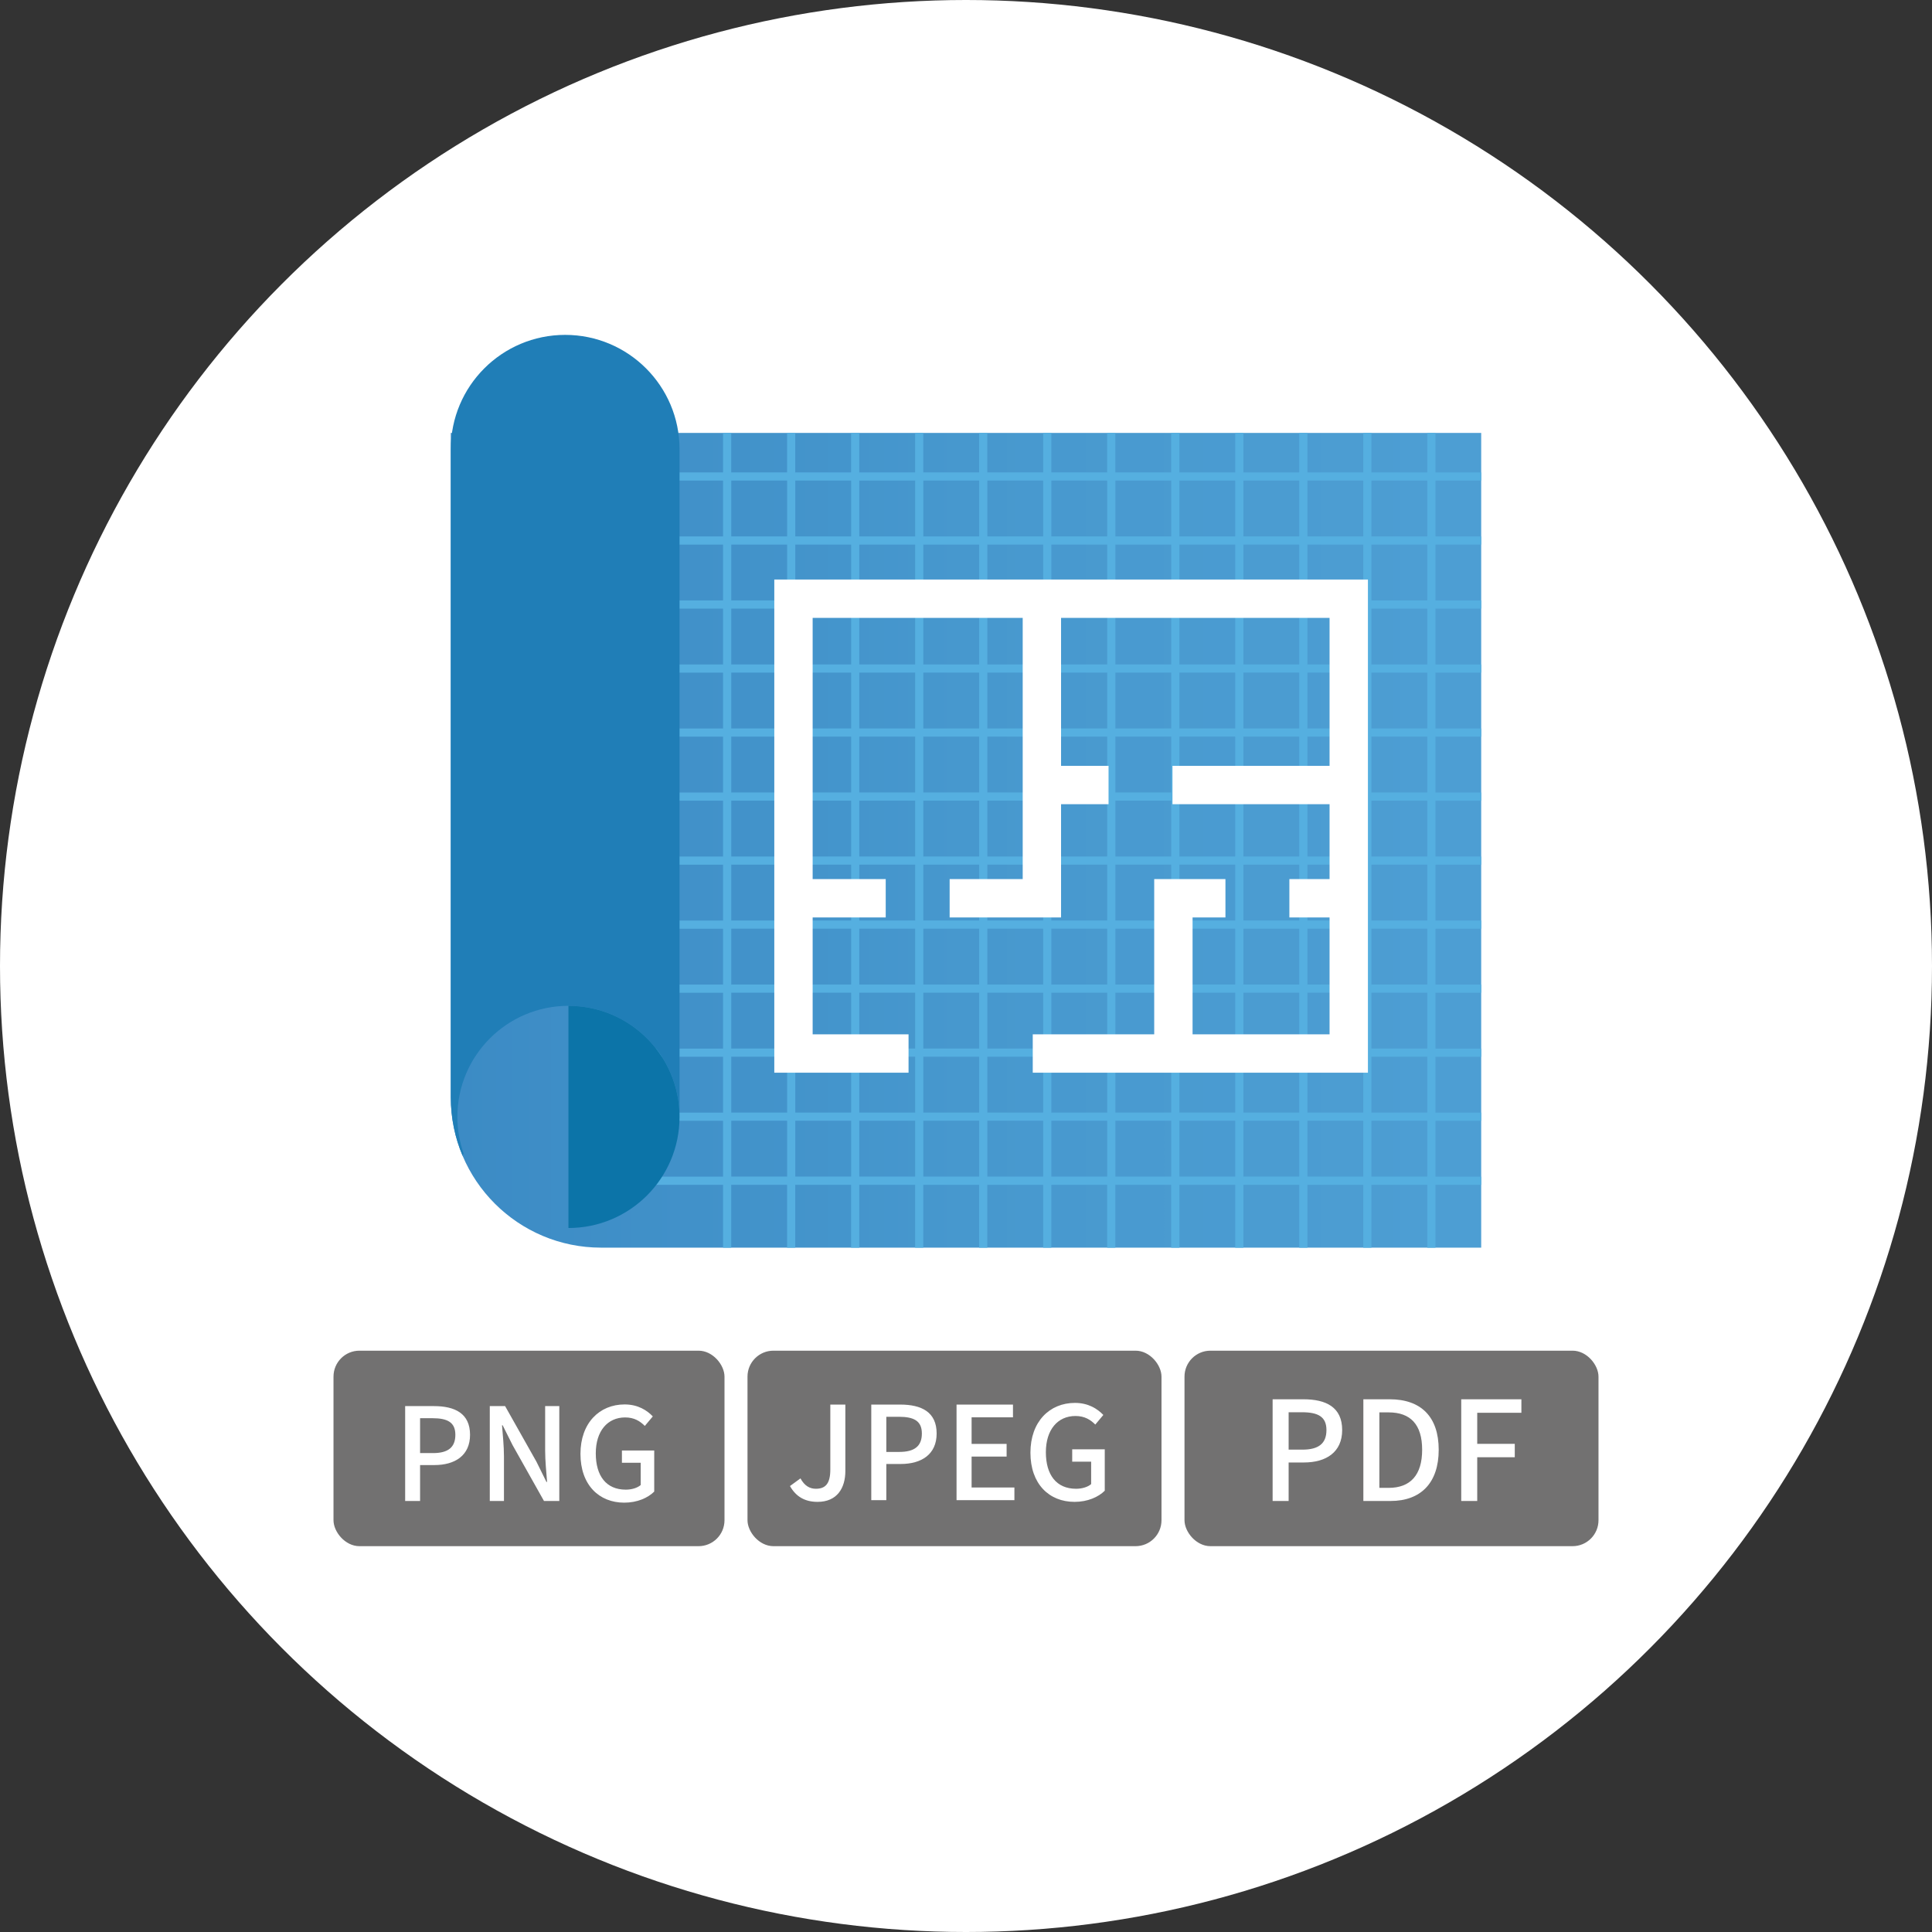 <svg width="168" height="168" viewBox="0 0 168 168" fill="none" xmlns="http://www.w3.org/2000/svg">
<rect x="0" y="0" width="168" height="168" fill="#333333" stroke="none"/>
<circle cx="84" cy="84" r="84" fill="white"/>
<path d="M39.2 37.644V95.42C39.2 102.638 45.051 108.491 52.271 108.491H128.8V37.644H39.2Z" fill="url(#paint0_linear_169_649)"/>
<path d="M128.8 41.789V41.078H124.822V37.644H124.112V41.078H119.255V37.644H118.545V41.078H113.689V37.644H112.979V41.078H108.122V37.644H107.411V41.078H102.555V37.644H101.844V41.078H96.987V37.644H96.277V41.078H91.42V37.644H90.71V41.078H85.853V37.644H85.143V41.078H80.286V37.644H79.576V41.078H74.719V37.644H74.008V41.078H69.152V37.644H68.441V41.078H63.584V37.644H62.874V41.078H53.568V41.789H62.874V46.645H53.568V47.356H62.874V52.212H53.568V52.923H62.874V57.78H53.568V58.49H62.874V63.347H53.568V64.057H62.874V68.914H53.568V69.624H62.874V74.481H53.568V75.192H62.874V80.048H53.568V80.759H62.874V85.615H53.568V86.326H62.874V91.183H53.568V91.893H62.874V96.75H53.568V97.46H62.874V102.317H53.568V103.027H62.874V108.497H63.584V103.027H68.441V108.497H69.152V103.027H74.008V108.497H74.719V103.027H79.576V108.497H80.286V103.027H85.143V108.497H85.853V103.027H90.71V108.497H91.42V103.027H96.277V108.497H96.987V103.027H101.844V108.497H102.555V103.027H107.411V108.497H108.122V103.027H112.979V108.497H113.689V103.027H118.545V108.497H119.255V103.027H124.112V108.497H124.822V103.027H128.8V102.317H124.822V97.46H128.8V96.75H124.822V91.893H128.8V91.183H124.822V86.326H128.8V85.615H124.822V80.759H128.8V80.048H124.822V75.192H128.8V74.481H124.822V69.624H128.8V68.914H124.822V64.057H128.8V63.347H124.822V58.49H128.8V57.78H124.822V52.923H128.8V52.212H124.822V47.356H128.8V46.645H124.822V41.789H128.8ZM68.446 102.31H63.589V97.454H68.446V102.31ZM68.446 96.744H63.589V91.888H68.446V96.744ZM68.446 91.177H63.589V86.32H68.446V91.177ZM68.446 85.611H63.589V80.754H68.446V85.611ZM68.446 80.044H63.589V75.187H68.446V80.044ZM68.446 74.478H63.589V69.621H68.446V74.478ZM68.446 68.911H63.589V64.054H68.446V68.911ZM68.446 63.345H63.589V58.488H68.446V63.345ZM68.446 57.778H63.589V52.921H68.446V57.778ZM68.446 52.211H63.589V47.355H68.446V52.211ZM68.446 46.644H63.589V41.788H68.446V46.644ZM74.012 102.31H69.155V97.454H74.012V102.31ZM74.012 96.744H69.155V91.888H74.012V96.744ZM74.012 91.177H69.155V86.32H74.012V91.177ZM74.012 85.611H69.155V80.754H74.012V85.611ZM74.012 80.044H69.155V75.187H74.012V80.044ZM74.012 74.478H69.155V69.621H74.012V74.478ZM74.012 68.911H69.155V64.054H74.012V68.911ZM74.012 63.345H69.155V58.488H74.012V63.345ZM74.012 57.778H69.155V52.921H74.012V57.778ZM74.012 52.211H69.155V47.355H74.012V52.211ZM74.012 46.644H69.155V41.788H74.012V46.644ZM79.579 102.31H74.722V97.454H79.579V102.31ZM79.579 96.744H74.722V91.888H79.579V96.744ZM79.579 91.177H74.722V86.32H79.579V91.177ZM79.579 85.611H74.722V80.754H79.579V85.611ZM79.579 80.044H74.722V75.187H79.579V80.044ZM79.579 74.478H74.722V69.621H79.579V74.478ZM79.579 68.911H74.722V64.054H79.579V68.911ZM79.579 63.345H74.722V58.488H79.579V63.345ZM79.579 57.778H74.722V52.921H79.579V57.778ZM79.579 52.211H74.722V47.355H79.579V52.211ZM79.579 46.644H74.722V41.788H79.579V46.644ZM85.145 102.31H80.288V97.454H85.145V102.31ZM85.145 96.744H80.288V91.888H85.145V96.744ZM85.145 91.177H80.288V86.32H85.145V91.177ZM85.145 85.611H80.288V80.754H85.145V85.611ZM85.145 80.044H80.288V75.187H85.145V80.044ZM85.145 74.478H80.288V69.621H85.145V74.478ZM85.145 68.911H80.288V64.054H85.145V68.911ZM85.145 63.345H80.288V58.488H85.145V63.345ZM85.145 57.778H80.288V52.921H85.145V57.778ZM85.145 52.211H80.288V47.355H85.145V52.211ZM85.145 46.644H80.288V41.788H85.145V46.644ZM90.712 102.31H85.855V97.454H90.712V102.31ZM90.712 96.744H85.855V91.888H90.712V96.744ZM90.712 91.177H85.855V86.32H90.712V91.177ZM90.712 85.611H85.855V80.754H90.712V85.611ZM90.712 80.044H85.855V75.187H90.712V80.044ZM90.712 74.478H85.855V69.621H90.712V74.478ZM90.712 68.911H85.855V64.054H90.712V68.911ZM90.712 63.345H85.855V58.488H90.712V63.345ZM90.712 57.778H85.855V52.921H90.712V57.778ZM90.712 52.211H85.855V47.355H90.712V52.211ZM90.712 46.644H85.855V41.788H90.712V46.644ZM96.278 102.31H91.421V97.454H96.278V102.31ZM96.278 96.744H91.421V91.888H96.278V96.744ZM96.278 91.177H91.421V86.32H96.278V91.177ZM96.278 85.611H91.421V80.754H96.278V85.611ZM96.278 80.044H91.421V75.187H96.278V80.044ZM96.278 74.478H91.421V69.621H96.278V74.478ZM96.278 68.911H91.421V64.054H96.278V68.911ZM96.278 63.345H91.421V58.488H96.278V63.345ZM96.278 57.778H91.421V52.921H96.278V57.778ZM96.278 52.211H91.421V47.355H96.278V52.211ZM96.278 46.644H91.421V41.788H96.278V46.644ZM101.845 102.31H96.989V97.454H101.845V102.31ZM101.845 96.744H96.989V91.888H101.845V96.744ZM101.845 91.177H96.989V86.32H101.845V91.177ZM101.845 85.611H96.989V80.754H101.845V85.611ZM101.845 80.044H96.989V75.187H101.845V80.044ZM101.845 74.478H96.989V69.621H101.845V74.478ZM101.845 68.911H96.989V64.054H101.845V68.911ZM101.845 63.345H96.989V58.488H101.845V63.345ZM101.845 57.778H96.989V52.921H101.845V57.778ZM101.845 52.211H96.989V47.355H101.845V52.211ZM101.845 46.644H96.989V41.788H101.845V46.644ZM107.411 102.31H102.555V97.454H107.411V102.31ZM107.411 96.744H102.555V91.888H107.411V96.744ZM107.411 91.177H102.555V86.32H107.411V91.177ZM107.411 85.611H102.555V80.754H107.411V85.611ZM107.411 80.044H102.555V75.187H107.411V80.044ZM107.411 74.478H102.555V69.621H107.411V74.478ZM107.411 68.911H102.555V64.054H107.411V68.911ZM107.411 63.345H102.555V58.488H107.411V63.345ZM107.411 57.778H102.555V52.921H107.411V57.778ZM107.411 52.211H102.555V47.355H107.411V52.211ZM107.411 46.644H102.555V41.788H107.411V46.644ZM112.979 102.31H108.122V97.454H112.979V102.31ZM112.979 96.744H108.122V91.888H112.979V96.744ZM112.979 91.177H108.122V86.32H112.979V91.177ZM112.979 85.611H108.122V80.754H112.979V85.611ZM112.979 80.044H108.122V75.187H112.979V80.044ZM112.979 74.478H108.122V69.621H112.979V74.478ZM112.979 68.911H108.122V64.054H112.979V68.911ZM112.979 63.345H108.122V58.488H112.979V63.345ZM112.979 57.778H108.122V52.921H112.979V57.778ZM112.979 52.211H108.122V47.355H112.979V52.211ZM112.979 46.644H108.122V41.788H112.979V46.644ZM118.545 102.31H113.689V97.454H118.545V102.31ZM118.545 96.744H113.689V91.888H118.545V96.744ZM118.545 91.177H113.689V86.32H118.545V91.177ZM118.545 85.611H113.689V80.754H118.545V85.611ZM118.545 80.044H113.689V75.187H118.545V80.044ZM118.545 74.478H113.689V69.621H118.545V74.478ZM118.545 68.911H113.689V64.054H118.545V68.911ZM118.545 63.345H113.689V58.488H118.545V63.345ZM118.545 57.778H113.689V52.921H118.545V57.778ZM118.545 52.211H113.689V47.355H118.545V52.211ZM118.545 46.644H113.689V41.788H118.545V46.644ZM124.112 102.31H119.255V97.454H124.112V102.31ZM124.112 96.744H119.255V91.888H124.112V96.744ZM124.112 91.177H119.255V86.32H124.112V91.177ZM124.112 85.611H119.255V80.754H124.112V85.611ZM124.112 80.044H119.255V75.187H124.112V80.044ZM124.112 74.478H119.255V69.621H124.112V74.478ZM124.112 68.911H119.255V64.054H124.112V68.911ZM124.112 63.345H119.255V58.488H124.112V63.345ZM124.112 57.778H119.255V52.921H124.112V57.778ZM124.112 52.211H119.255V47.355H124.112V52.211ZM124.112 46.644H119.255V41.788H124.112V46.644Z" fill="#55AFE0"/>
<path d="M49.145 29.12C43.652 29.12 39.2 33.572 39.2 39.065V95.42C39.2 97.223 39.565 98.941 40.226 100.505C40.249 100.435 40.283 100.366 40.317 100.299C39.97 99.304 39.771 98.237 39.771 97.123C39.771 91.788 44.096 87.463 49.43 87.463C54.765 87.463 59.09 91.788 59.09 97.123V39.065C59.09 33.572 54.638 29.12 49.145 29.12Z" fill="#207EB7"/>
<path d="M49.43 87.464V106.783C54.765 106.783 59.09 102.458 59.09 97.124C59.09 91.789 54.765 87.464 49.43 87.464Z" fill="#0C74A8"/>
<path d="M92.266 50.394H88.931H67.33V79.778V93.278H79.004V89.942H70.665V79.778H77.019V76.442H70.665V53.729H88.931V69.93V76.442H82.578V79.778H92.266V69.93H96.396V66.595H92.266V53.729H115.615V66.595H101.955V69.93H115.615V76.442H112.12V79.778H115.615V89.942H103.702V79.778H106.56V76.442H100.366V89.942H89.805V93.278H100.366H118.95V76.442V69.93V50.394H92.266Z" fill="white"/>
<rect x="29" y="117.45" width="34" height="17" rx="2.256" fill="#727171"/>
<path d="M35.231 130.52V122.27H37.727C39.563 122.27 40.873 122.908 40.873 124.766C40.873 126.569 39.563 127.397 37.772 127.397H36.529V130.52H35.231ZM36.529 126.356H37.649C38.97 126.356 39.596 125.852 39.596 124.766C39.596 123.68 38.914 123.322 37.604 123.322H36.529V126.356ZM42.59 130.52V122.27H43.922L46.654 127.117L47.516 128.863H47.572C47.505 128.013 47.404 127.016 47.404 126.121V122.27H48.635V130.52H47.303L44.572 125.662L43.71 123.938H43.654C43.721 124.789 43.822 125.74 43.822 126.636V130.52H42.59ZM54.281 130.666C52.087 130.666 50.475 129.121 50.475 126.423C50.475 123.736 52.132 122.125 54.315 122.125C55.479 122.125 56.263 122.639 56.766 123.166L56.072 123.994C55.658 123.58 55.154 123.255 54.36 123.255C52.826 123.255 51.807 124.442 51.807 126.378C51.807 128.337 52.714 129.535 54.416 129.535C54.919 129.535 55.423 129.389 55.714 129.132V127.195H54.08V126.132H56.889V129.703C56.341 130.251 55.412 130.666 54.281 130.666Z" fill="white"/>
<rect x="65" y="117.45" width="36" height="17" rx="2.256" fill="#727171"/>
<path d="M71.095 130.597C69.978 130.597 69.211 130.134 68.693 129.221L69.606 128.555C69.956 129.198 70.407 129.458 70.948 129.458C71.783 129.458 72.201 129.006 72.201 127.788V122.137H73.509V127.912C73.509 129.401 72.787 130.597 71.095 130.597ZM75.763 130.45V122.137H78.278C80.128 122.137 81.447 122.78 81.447 124.653C81.447 126.469 80.128 127.303 78.323 127.303H77.071V130.45H75.763ZM77.071 126.254H78.199C79.53 126.254 80.162 125.747 80.162 124.653C80.162 123.558 79.474 123.198 78.154 123.198H77.071V126.254ZM83.178 130.45V122.137H88.085V123.243H84.487V125.555H87.532V126.66H84.487V129.345H88.209V130.45H83.178ZM93.438 130.597C91.227 130.597 89.603 129.04 89.603 126.322C89.603 123.615 91.272 121.991 93.472 121.991C94.645 121.991 95.435 122.51 95.942 123.04L95.243 123.874C94.826 123.457 94.318 123.13 93.517 123.13C91.972 123.13 90.945 124.325 90.945 126.277C90.945 128.251 91.859 129.458 93.573 129.458C94.081 129.458 94.589 129.311 94.882 129.052V127.1H93.235V126.029H96.066V129.627C95.513 130.179 94.577 130.597 93.438 130.597Z" fill="white"/>
<rect x="103" y="117.45" width="36" height="17" rx="2.256" fill="#727171"/>
<path d="M110.663 130.52V121.676H113.339C115.307 121.676 116.711 122.36 116.711 124.352C116.711 126.284 115.307 127.172 113.387 127.172H112.055V130.52H110.663ZM112.055 126.056H113.255C114.671 126.056 115.343 125.516 115.343 124.352C115.343 123.188 114.611 122.804 113.207 122.804H112.055V126.056ZM118.553 130.52V121.676H120.845C123.557 121.676 125.105 123.188 125.105 126.068C125.105 128.936 123.557 130.52 120.917 130.52H118.553ZM119.945 129.38H120.749C122.645 129.38 123.665 128.264 123.665 126.068C123.665 123.86 122.645 122.816 120.749 122.816H119.945V129.38ZM127.063 130.52V121.676H132.295V122.852H128.455V125.552H131.719V126.716H128.455V130.52H127.063Z" fill="white"/>
<defs>
<linearGradient id="paint0_linear_169_649" x1="35.885" y1="73.068" x2="125.202" y2="73.068" gradientUnits="userSpaceOnUse">
<stop stop-color="#3B8AC4"/>
<stop offset="0.54" stop-color="#4798CE"/>
<stop offset="1" stop-color="#4D9ED3"/>
</linearGradient>
</defs>
</svg>
